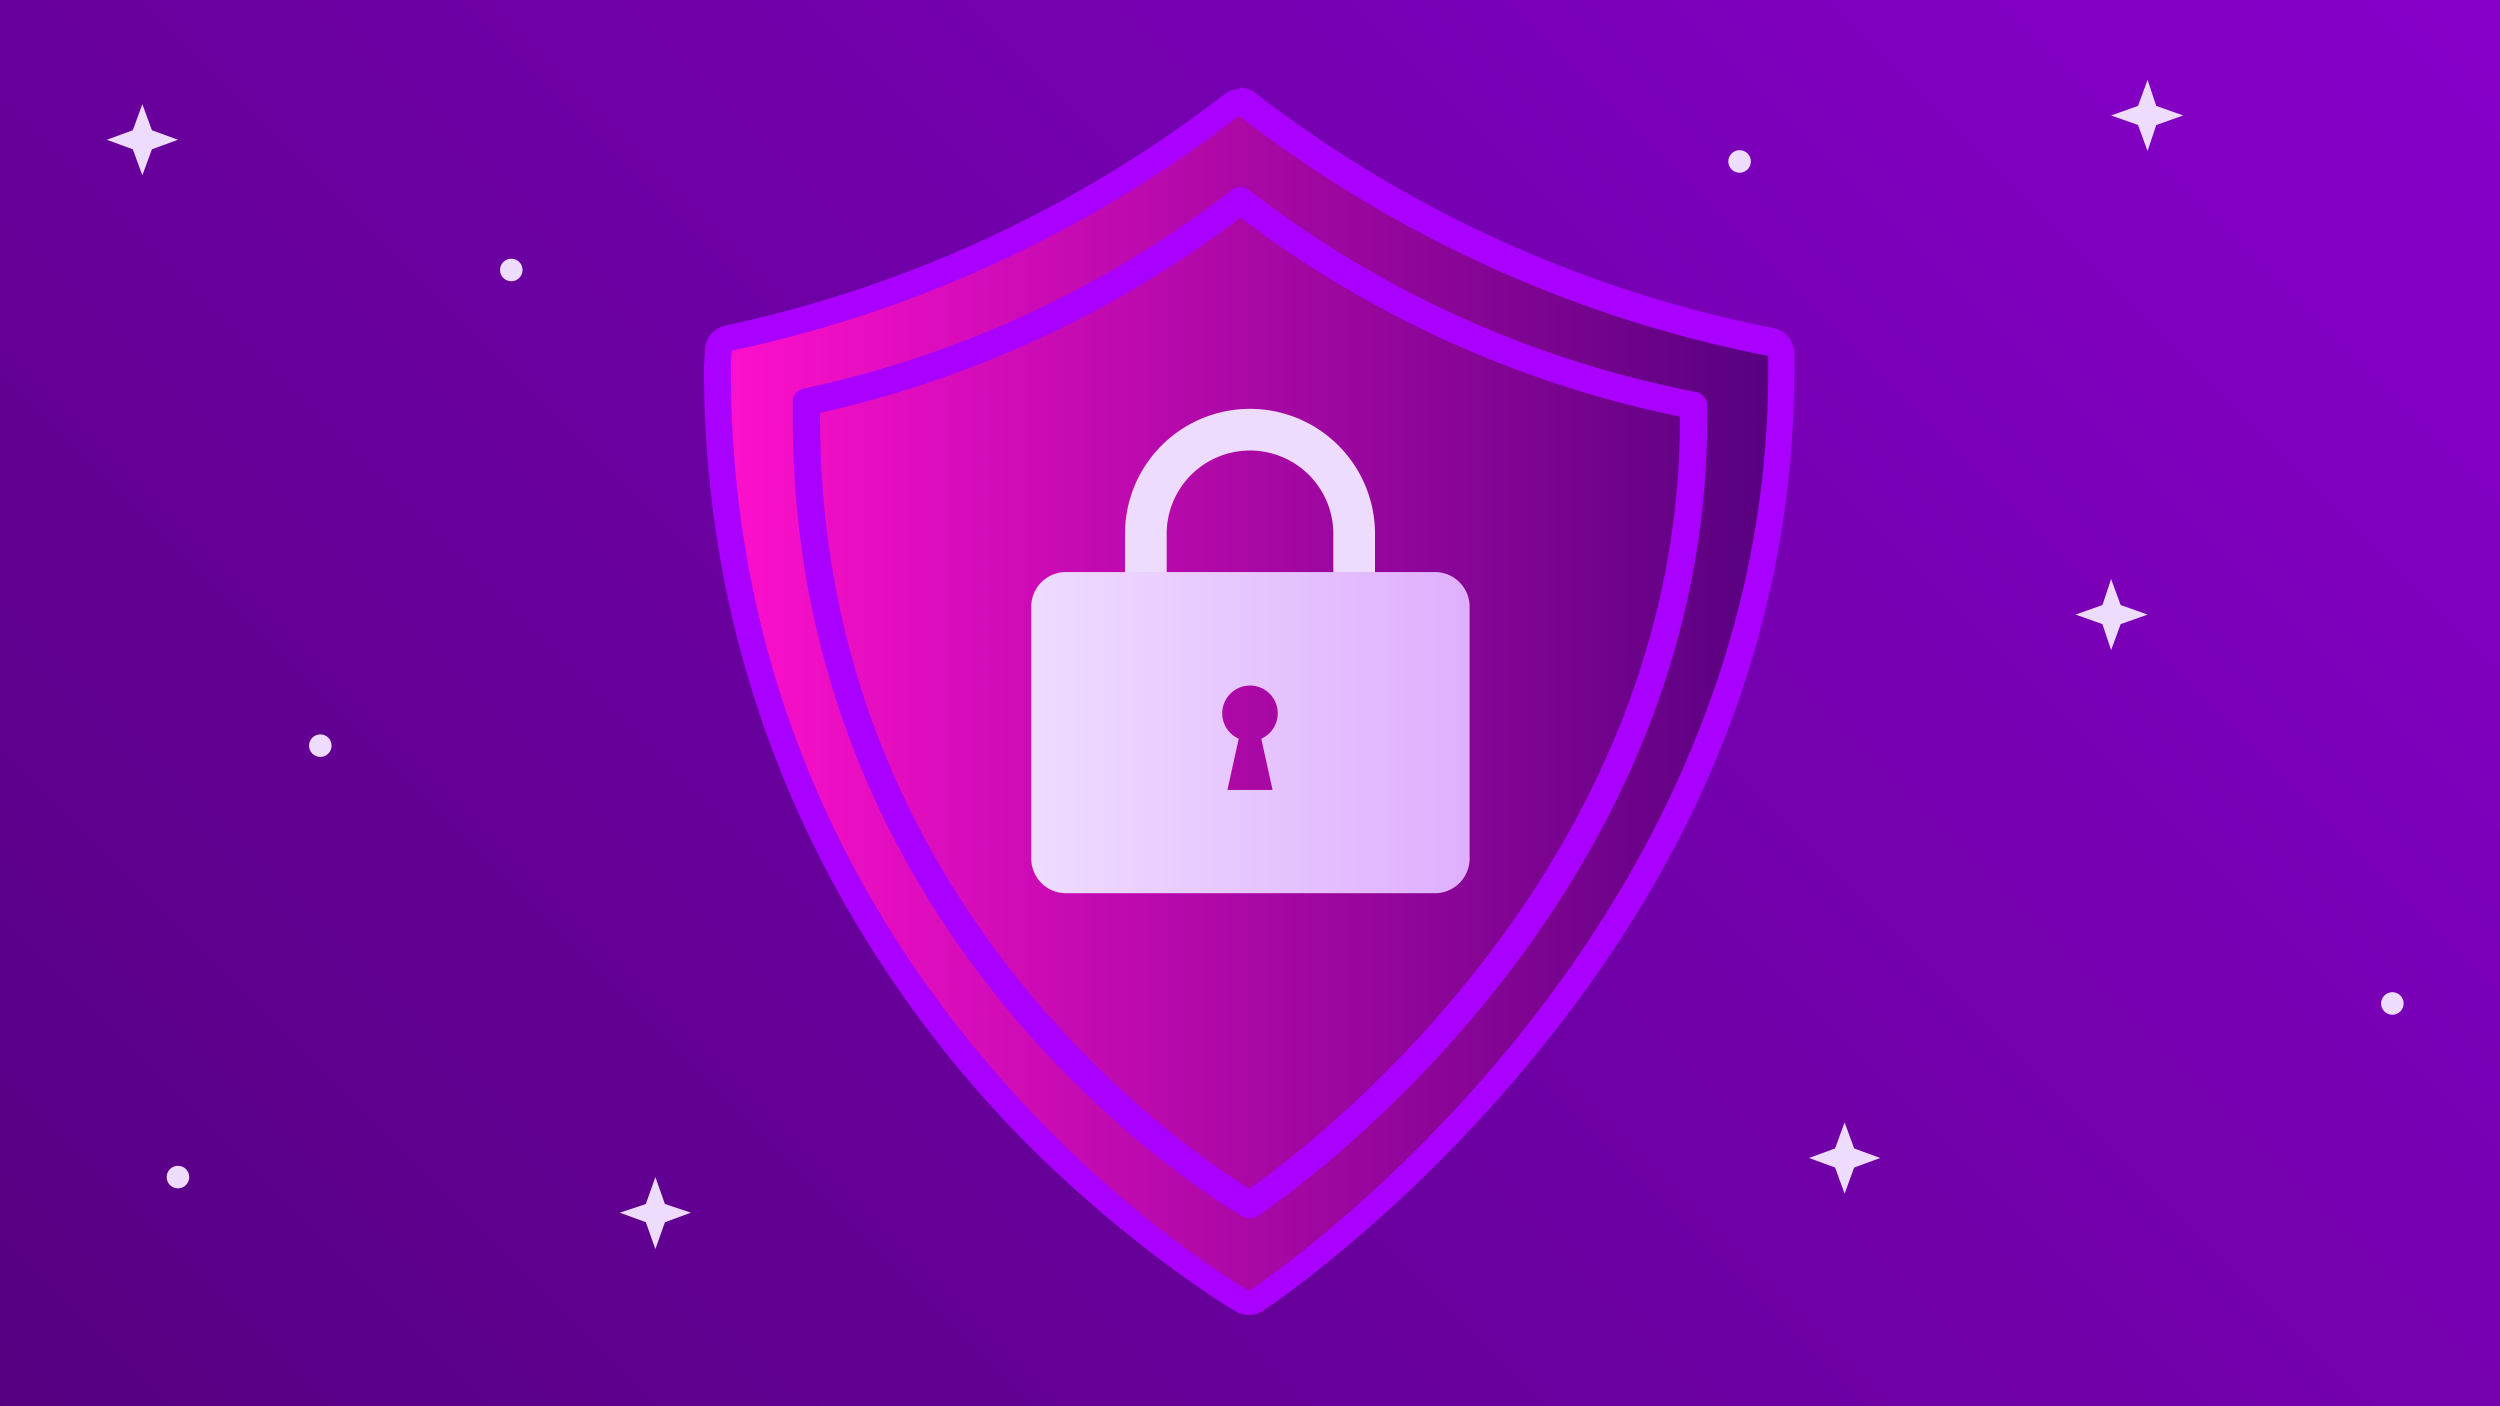 <svg xmlns="http://www.w3.org/2000/svg" xmlns:xlink="http://www.w3.org/1999/xlink" viewBox="0 0 288 162">
  <defs>
    <style>
      .b34a24b5-74d0-4947-9061-3ad034a597c5 {
        fill: url(#c095da4c-f51d-4426-8fdc-75a8232b7626);
      }

      .\36 eb3ada3-3305-4278-bed5-dd9a68221f99 {
        fill: url(#b95e0150-4efa-43f5-a9e7-01b1ab21a5de);
      }

      .f7b0ede2-3a71-4a09-a845-3b7f78933127 {
        fill: #a0f;
      }

      .\34 3acbe9b-2369-4452-adf3-43ffb3d4d3d1 {
        fill: none;
        stroke: #a0f;
        stroke-linecap: round;
        stroke-linejoin: round;
        stroke-width: 3.14px;
      }

      .\34 613faa7-cec2-4e60-9e76-aeb5959c8491 {
        fill: #eedcff;
      }

      .\33 1b377d5-9d1d-4bbb-aee3-751a6c6867ca {
        fill: url(#c6a9ab64-397f-4777-abef-88b7da6b75a7);
      }
    </style>
    <linearGradient id="c095da4c-f51d-4426-8fdc-75a8232b7626" data-name="Degradado sin nombre 127" x1="25.29" y1="200.6" x2="262.71" y2="-36.82" gradientTransform="translate(288 163.8) rotate(-180)" gradientUnits="userSpaceOnUse">
      <stop offset="0" stop-color="#55007f"/>
      <stop offset="1" stop-color="#80c"/>
    </linearGradient>
    <linearGradient id="b95e0150-4efa-43f5-a9e7-01b1ab21a5de" data-name="Degradado sin nombre 131" x1="82.72" y1="81" x2="205.28" y2="81" gradientUnits="userSpaceOnUse">
      <stop offset="0" stop-color="#ff10cc"/>
      <stop offset="1" stop-color="#55007f"/>
    </linearGradient>
    <linearGradient id="c6a9ab64-397f-4777-abef-88b7da6b75a7" data-name="Degradado sin nombre 82" x1="118.73" y1="84.41" x2="169.27" y2="84.41" gradientUnits="userSpaceOnUse">
      <stop offset="0" stop-color="#eedcff"/>
      <stop offset="1" stop-color="#dfaffe"/>
    </linearGradient>
  </defs>
  <title>login-seguro</title>
  <g id="2bbdc2a2-0a8b-4a10-ab32-7c6d7a4fac8f" data-name="fondos">
    <rect class="b34a24b5-74d0-4947-9061-3ad034a597c5" x="-8.8" y="-2.7" width="305.6" height="169.25" transform="translate(288 163.8) rotate(180)"/>
  </g>
  <g id="d48ff023-6831-41e2-bf01-e3590d2eb22f" data-name="Capa 1">
    <g>
      <path class="6eb3ada3-3305-4278-bed5-dd9a68221f99" d="M144,150.2l-.7-.2c-.6-.3-15.3-8.8-30.3-26.2S82.7,80.5,82.7,42.7c0-.7,0-1.5.1-2.2h0A1.5,1.5,0,0,1,84,39a144.2,144.2,0,0,0,57.9-26.9,1.5,1.5,0,0,1,1.8,0A144.1,144.1,0,0,0,204,39.5a1.5,1.5,0,0,1,1.2,1.4v.5c0,.4,0,.8,0,1.3,0,35-16.4,62.3-30.2,79a153.5,153.5,0,0,1-30.2,28.2Z"/>
      <path class="f7b0ede2-3a71-4a09-a845-3b7f78933127" d="M142.7,13.3a144.8,144.8,0,0,0,61,27.7c0,.6,0,1.2,0,1.7,0,66.8-59.8,106-59.8,106S84.2,115,84.2,42.7c0-.8,0-1.5.1-2.3a144.8,144.8,0,0,0,58.5-27.1m0-3a3,3,0,0,0-1.8.6A142.7,142.7,0,0,1,83.6,37.5a3,3,0,0,0-2.4,2.8h0c0,.7-.1,1.5-.1,2.2,0,38.3,16.6,65.7,30.6,82.1s30.1,26.2,30.7,26.5a3,3,0,0,0,3.1-.1c.6-.4,15.5-10.3,30.6-28.5s30.6-44.6,30.6-80c0-.5,0-.9,0-1.3v-.5a3,3,0,0,0-2.4-2.9,142.6,142.6,0,0,1-59.7-27.1,3,3,0,0,0-1.8-.6Z"/>
    </g>
    <path class="43acbe9b-2369-4452-adf3-43ffb3d4d3d1" d="M92.9,46.3c0,.6,0,1.3,0,1.9,0,61.8,51.1,90.6,51.1,90.6s51.1-33.5,51.1-90.6c0-.5,0-1,0-1.5a123.8,123.8,0,0,1-52.2-23.6A123.8,123.8,0,0,1,92.9,46.3Z"/>
    <path class="4613faa7-cec2-4e60-9e76-aeb5959c8491" d="M144,51.9a9.6,9.6,0,0,1,9.6,9.6v5.2h4.8V61.5A14.4,14.4,0,0,0,144,47.1h0a14.4,14.4,0,0,0-14.4,14.4v5.1h4.8V61.5a9.6,9.6,0,0,1,9.6-9.6"/>
    <path class="31b377d5-9d1d-4bbb-aee3-751a6c6867ca" d="M165.2,65.9H122.8a4,4,0,0,0-4,4V98.9a4,4,0,0,0,4,4h42.5a4,4,0,0,0,4-4V70A4,4,0,0,0,165.2,65.9ZM146.6,91h-5.2l1.3-5.9a3.2,3.2,0,1,1,2.6,0Z"/>
    <polygon class="4613faa7-cec2-4e60-9e76-aeb5959c8491" points="247.4 9.2 248.4 12.2 251.5 13.3 248.4 14.4 247.4 17.4 246.3 14.4 243.2 13.3 246.3 12.2 247.4 9.2"/>
    <polygon class="4613faa7-cec2-4e60-9e76-aeb5959c8491" points="212.5 129.3 213.6 132.3 216.6 133.4 213.6 134.5 212.5 137.5 211.4 134.5 208.4 133.4 211.4 132.3 212.5 129.3"/>
    <polygon class="4613faa7-cec2-4e60-9e76-aeb5959c8491" points="16.4 12 17.5 15 20.5 16.1 17.5 17.2 16.4 20.2 15.3 17.2 12.3 16.1 15.3 15 16.4 12"/>
    <polygon class="4613faa7-cec2-4e60-9e76-aeb5959c8491" points="75.5 135.6 76.6 138.7 79.6 139.7 76.6 140.8 75.5 143.9 74.4 140.8 71.4 139.7 74.4 138.7 75.5 135.6"/>
    <polygon class="4613faa7-cec2-4e60-9e76-aeb5959c8491" points="243.2 66.7 244.3 69.7 247.4 70.8 244.3 71.9 243.2 74.9 242.2 71.9 239.1 70.8 242.2 69.7 243.2 66.7"/>
    <circle class="4613faa7-cec2-4e60-9e76-aeb5959c8491" cx="20.5" cy="135.6" r="1.3"/>
    <circle class="4613faa7-cec2-4e60-9e76-aeb5959c8491" cx="58.9" cy="31.1" r="1.3"/>
    <circle class="4613faa7-cec2-4e60-9e76-aeb5959c8491" cx="275.6" cy="115.6" r="1.3"/>
    <circle class="4613faa7-cec2-4e60-9e76-aeb5959c8491" cx="200.4" cy="18.6" r="1.3"/>
    <circle class="4613faa7-cec2-4e60-9e76-aeb5959c8491" cx="36.9" cy="85.9" r="1.3"/>
  </g>
</svg>
